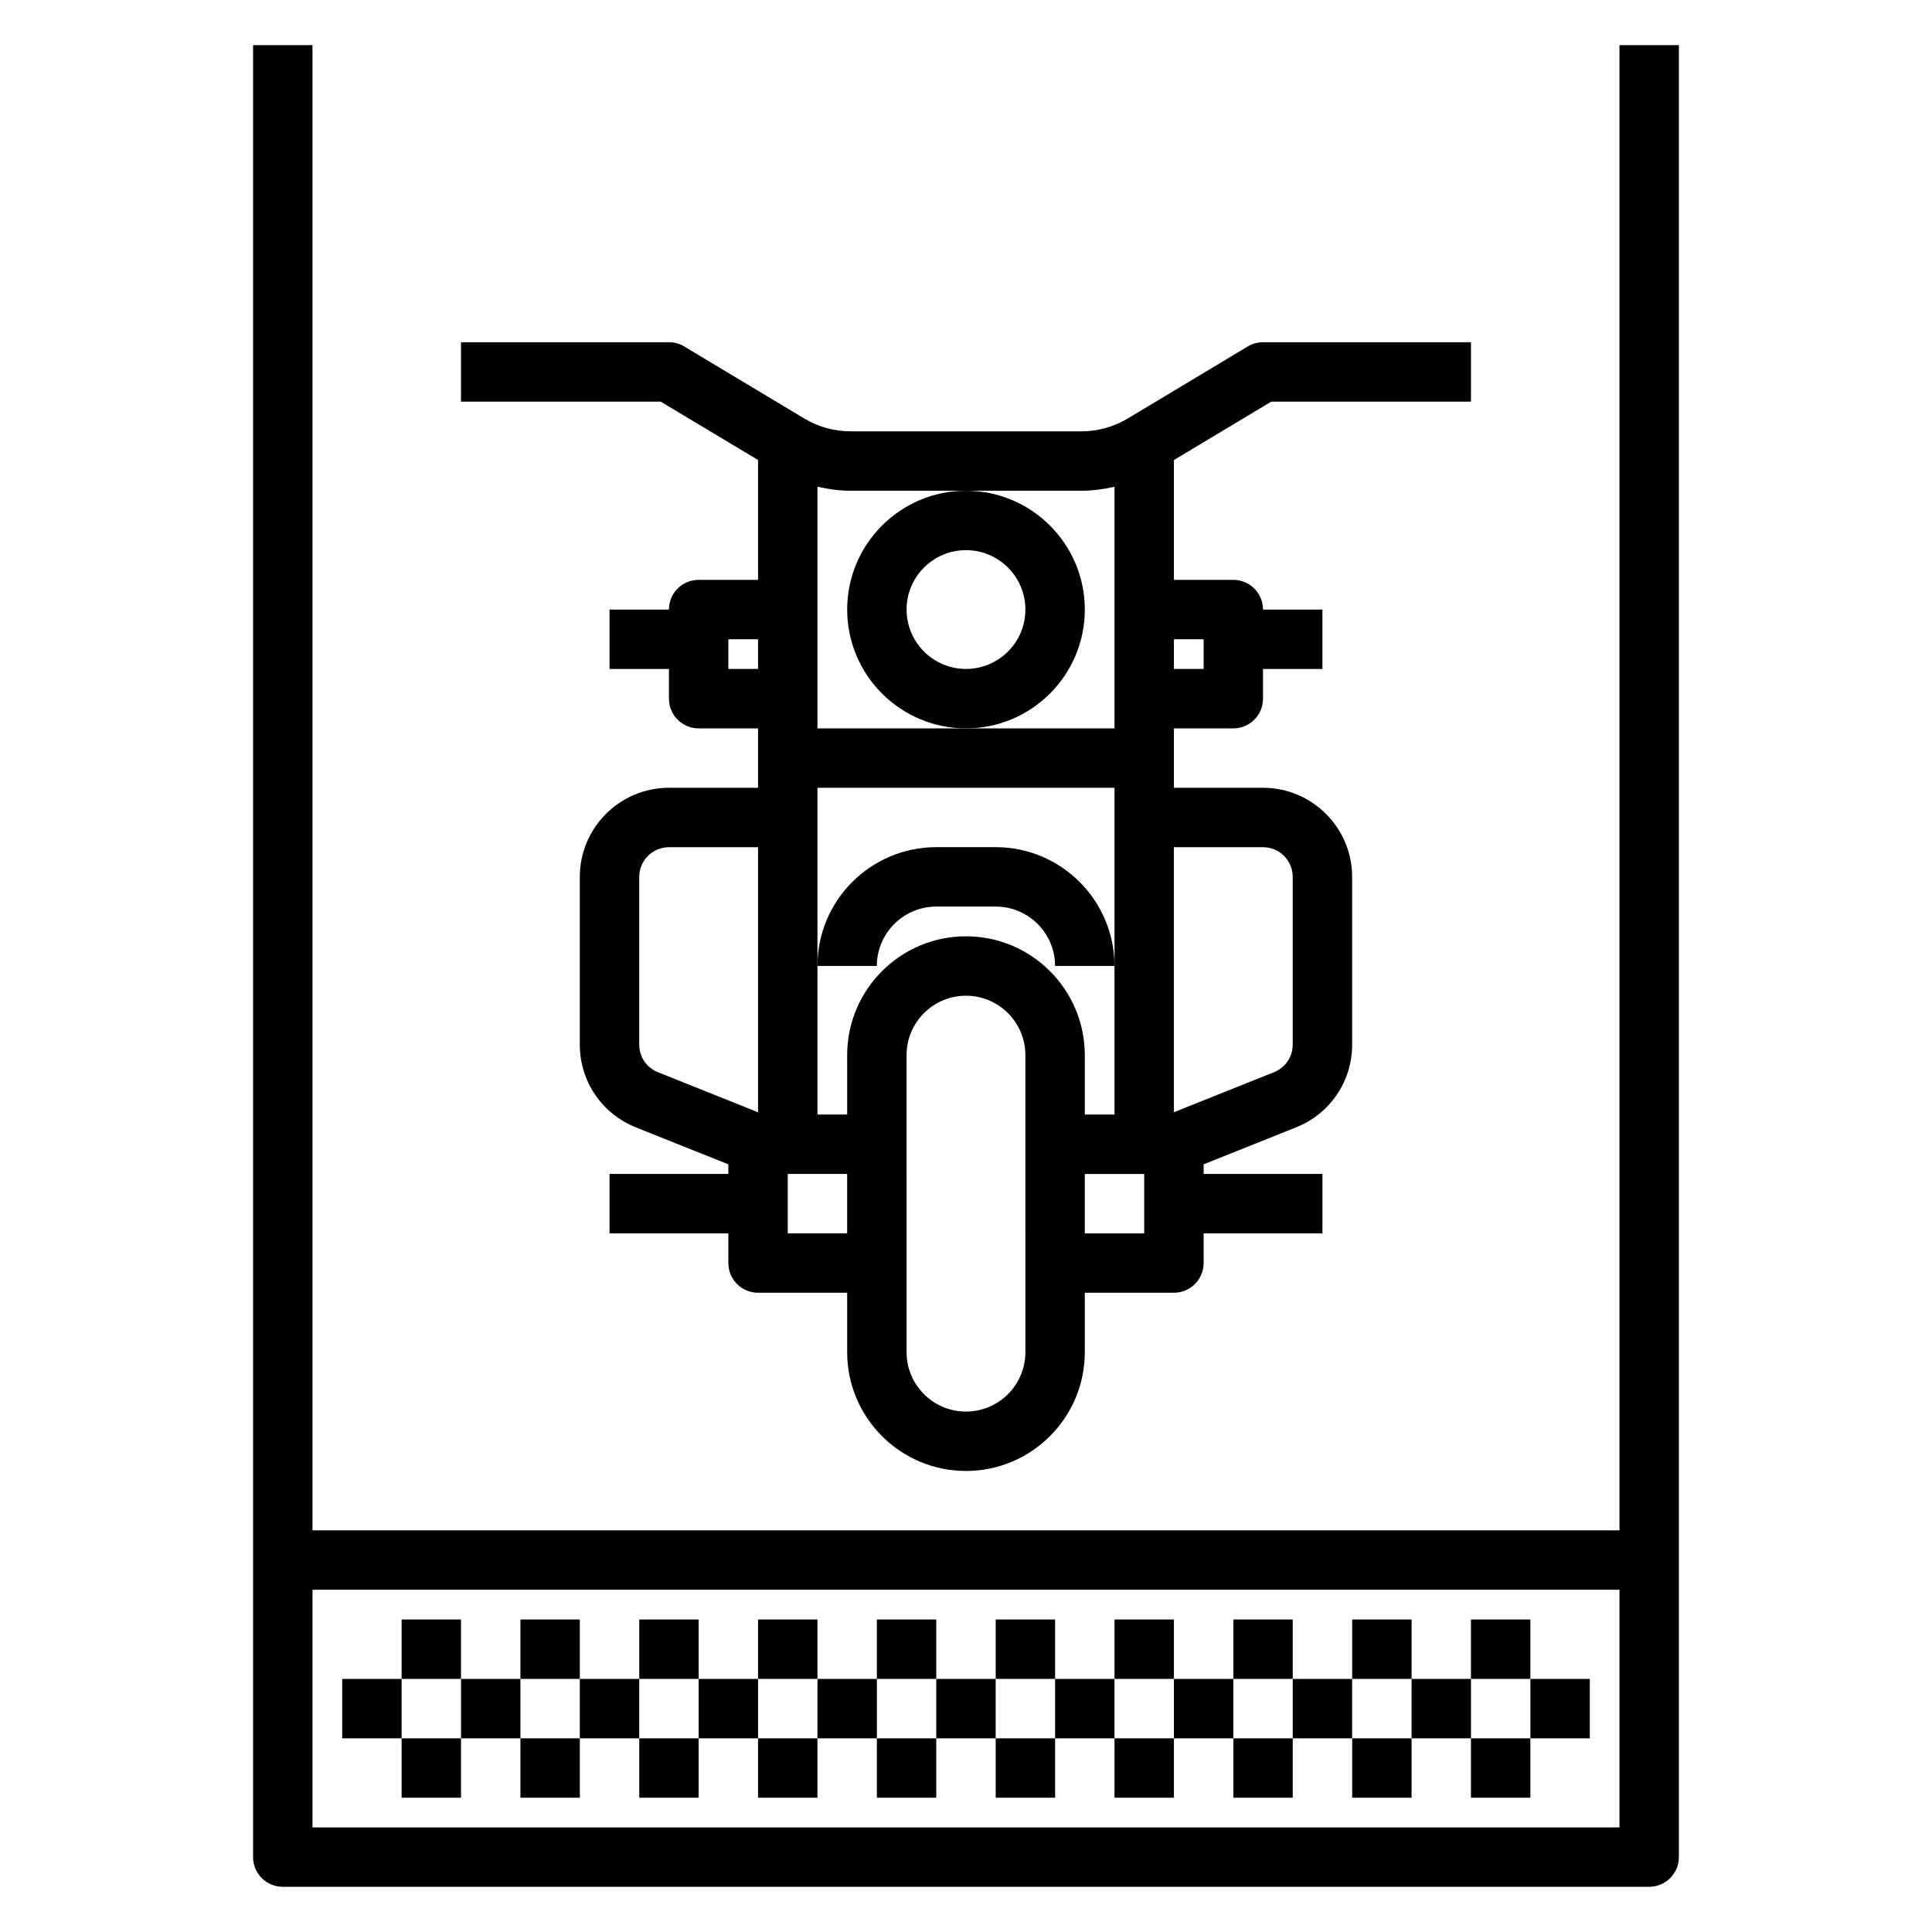 <?xml version="1.0" encoding="UTF-8"?>
<!-- Uploaded to: ICON Repo, www.svgrepo.com, Generator: ICON Repo Mixer Tools -->
<svg fill="#000000" width="800px" height="800px" version="1.1" viewBox="144 144 512 512" xmlns="http://www.w3.org/2000/svg">
 <g>
  <path d="m250.43 573.18h15.742v15.742h-15.742z"/>
  <path d="m281.92 573.18h15.742v15.742h-15.742z"/>
  <path d="m313.41 573.18h15.742v15.742h-15.742z"/>
  <path d="m344.89 573.18h15.742v15.742h-15.742z"/>
  <path d="m376.38 573.18h15.742v15.742h-15.742z"/>
  <path d="m407.87 573.18h15.742v15.742h-15.742z"/>
  <path d="m439.36 573.18h15.742v15.742h-15.742z"/>
  <path d="m470.85 573.18h15.742v15.742h-15.742z"/>
  <path d="m502.34 573.18h15.742v15.742h-15.742z"/>
  <path d="m533.82 573.18h15.742v15.742h-15.742z"/>
  <path d="m234.69 588.93h15.742v15.742h-15.742z"/>
  <path d="m266.18 588.93h15.742v15.742h-15.742z"/>
  <path d="m297.66 588.93h15.742v15.742h-15.742z"/>
  <path d="m329.15 588.93h15.742v15.742h-15.742z"/>
  <path d="m360.64 588.93h15.742v15.742h-15.742z"/>
  <path d="m392.12 588.93h15.742v15.742h-15.742z"/>
  <path d="m423.61 588.93h15.742v15.742h-15.742z"/>
  <path d="m455.1 588.93h15.742v15.742h-15.742z"/>
  <path d="m486.59 588.93h15.742v15.742h-15.742z"/>
  <path d="m518.08 588.93h15.742v15.742h-15.742z"/>
  <path d="m549.57 588.93h15.742v15.742h-15.742z"/>
  <path d="m250.43 604.67h15.742v15.742h-15.742z"/>
  <path d="m281.92 604.67h15.742v15.742h-15.742z"/>
  <path d="m313.41 604.67h15.742v15.742h-15.742z"/>
  <path d="m344.89 604.67h15.742v15.742h-15.742z"/>
  <path d="m376.38 604.67h15.742v15.742h-15.742z"/>
  <path d="m407.87 604.67h15.742v15.742h-15.742z"/>
  <path d="m439.36 604.67h15.742v15.742h-15.742z"/>
  <path d="m470.85 604.67h15.742v15.742h-15.742z"/>
  <path d="m502.34 604.67h15.742v15.742h-15.742z"/>
  <path d="m533.82 604.67h15.742v15.742h-15.742z"/>
  <path d="m573.18 155.96v393.6h-346.37v-393.6h-15.742v480.19c0 4.344 3.519 7.871 7.871 7.871h362.11c4.352 0 7.871-3.527 7.871-7.871v-480.19zm0 472.32h-346.37v-62.977h346.37z"/>
  <path d="m368.51 305.54c0 17.367 14.121 31.488 31.488 31.488s31.488-14.121 31.488-31.488c0-17.367-14.121-31.488-31.488-31.488s-31.488 14.121-31.488 31.488zm31.488-15.746c8.684 0 15.742 7.062 15.742 15.742 0 8.684-7.062 15.742-15.742 15.742-8.684 0-15.742-7.062-15.742-15.742-0.004-8.68 7.059-15.742 15.742-15.742z"/>
  <path d="m392.12 384.25h15.742c8.684 0 15.742 7.062 15.742 15.742h15.742c0-17.367-14.121-31.488-31.488-31.488h-15.742c-17.367 0-31.488 14.121-31.488 31.488h15.742c0.008-8.68 7.07-15.742 15.75-15.742z"/>
  <path d="m344.89 265.91v31.758h-15.742c-4.352 0-7.871 3.527-7.871 7.871h-15.742v15.742h15.742v7.871c0 4.344 3.519 7.871 7.871 7.871h15.742v15.742h-23.617c-13.02 0-23.617 10.598-23.617 23.617v44.445c0 9.707 5.824 18.316 14.848 21.93l24.516 9.805v2.543h-31.488v15.742h31.488v7.871c0 4.344 3.519 7.871 7.871 7.871h23.617v15.742c0 17.367 14.121 31.488 31.488 31.488s31.488-14.121 31.488-31.488v-15.742h23.617c4.352 0 7.871-3.527 7.871-7.871v-7.871h31.488v-15.742h-31.488v-2.543l24.52-9.809c9.012-3.606 14.84-12.215 14.84-21.922v-44.445c0-13.02-10.598-23.617-23.617-23.617h-23.617v-15.742h15.742c4.352 0 7.871-3.527 7.871-7.871v-7.871h15.742v-15.742h-15.742c0-4.344-3.519-7.871-7.871-7.871h-15.742v-31.754l25.797-15.484h52.926v-15.742h-55.105c-1.434 0-2.824 0.387-4.055 1.125l-31.875 19.129c-3.676 2.195-7.879 3.359-12.152 3.359h-61.27c-4.273 0-8.477-1.164-12.156-3.363l-31.883-19.129c-1.223-0.738-2.617-1.121-4.051-1.121h-55.105v15.742h52.922zm-7.871 55.371v-7.871h7.871v7.871zm-23.617 99.551v-44.445c0-4.336 3.527-7.871 7.871-7.871h23.617v70.242l-26.535-10.613c-3.008-1.203-4.953-4.078-4.953-7.312zm39.359 50.02v-15.742h15.742v15.742zm62.977 31.488c0 8.684-7.062 15.742-15.742 15.742-8.684 0-15.742-7.062-15.742-15.742l-0.004-78.723c0-8.684 7.062-15.742 15.742-15.742 8.684 0 15.742 7.062 15.742 15.742zm-15.742-110.21c-17.367 0-31.488 14.121-31.488 31.488v15.742h-7.871v-86.59h78.719v86.59h-7.871v-15.742c0-17.363-14.125-31.488-31.488-31.488zm47.23 78.723h-15.742v-15.742h15.742zm31.488-102.34c4.344 0 7.871 3.535 7.871 7.871v44.445c0 3.234-1.945 6.109-4.945 7.305l-26.543 10.621v-70.242zm-15.742-55.105v7.871h-7.871v-7.871zm-62.977-39.359h30.637c2.953 0 5.863-0.41 8.723-1.062v64.039h-78.719v-64.039c2.856 0.652 5.769 1.062 8.719 1.062z"/>
 </g>
</svg>